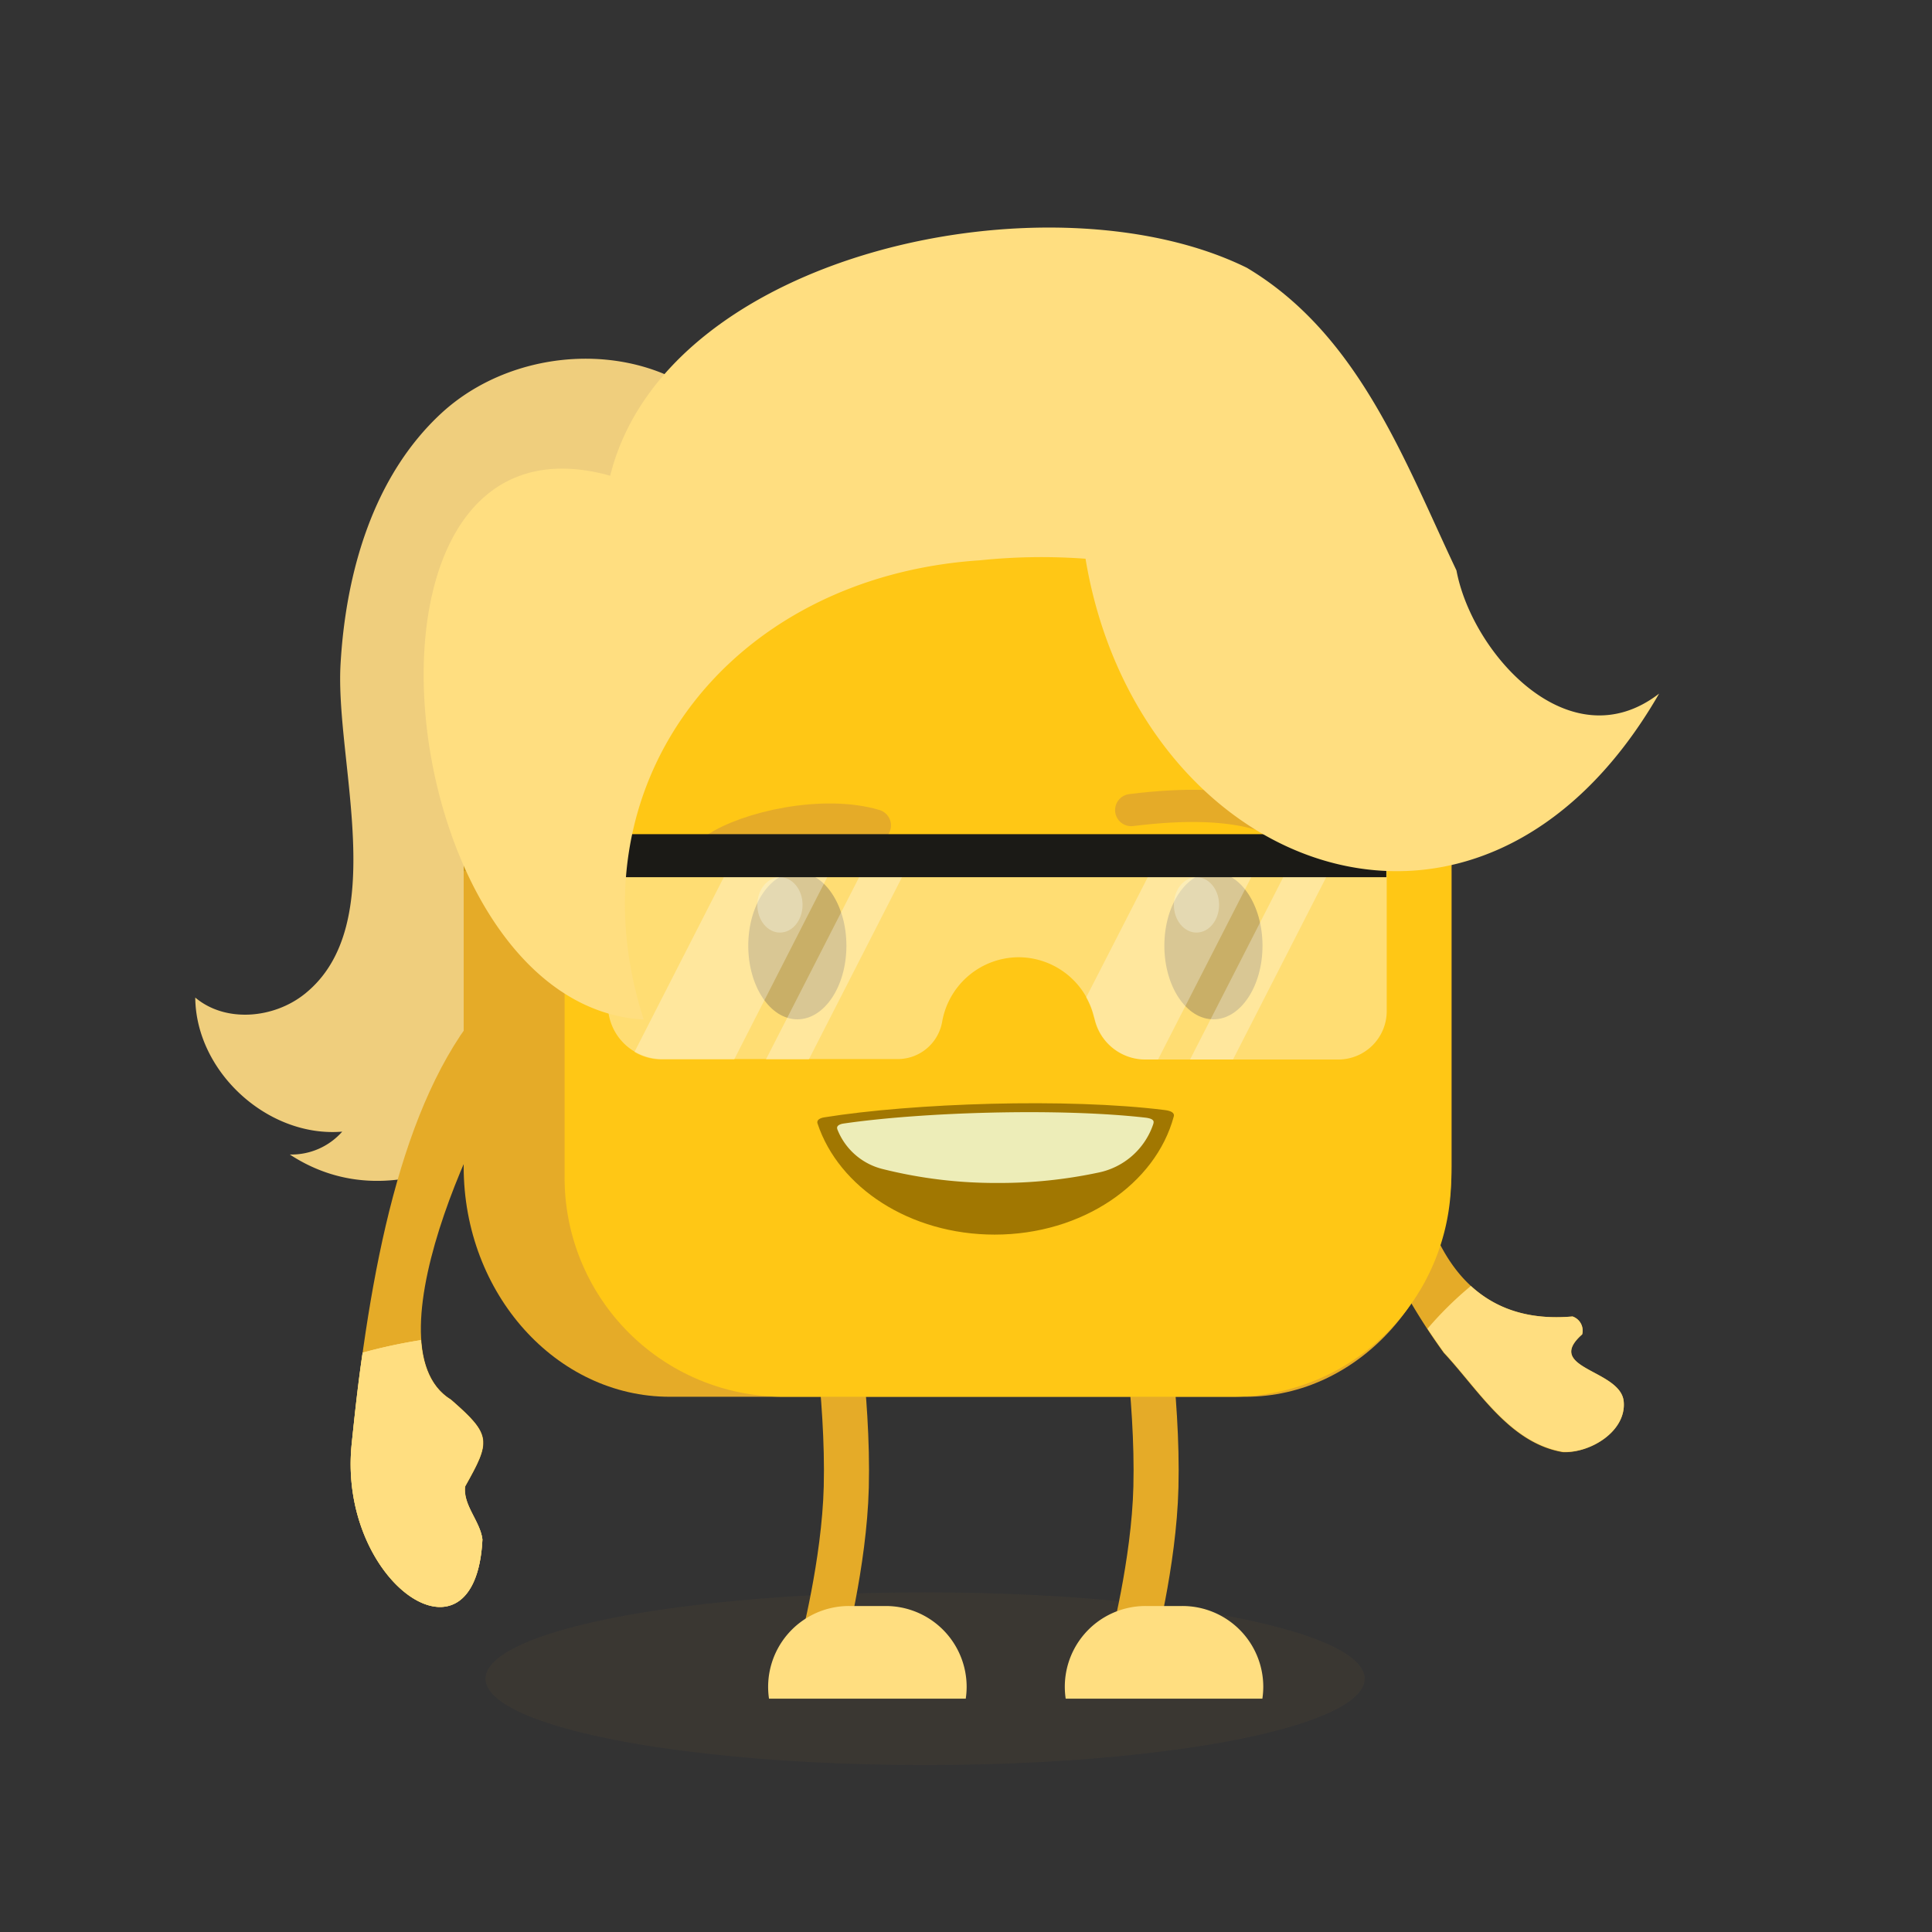 <svg id="Layer_1" data-name="Layer 1" xmlns="http://www.w3.org/2000/svg" viewBox="0 0 300 300"><rect x="0" y="0" width="300" height="300" fill="#333333" stroke="none"/><defs><style>.cls-1{fill:#685335;opacity:0.15;}.cls-2{fill:#efce7d;}.cls-12,.cls-13,.cls-3{fill:none;}.cls-13,.cls-3{stroke:#e5ab28;stroke-linecap:round;stroke-miterlimit:10;}.cls-3{stroke-width:7px;}.cls-4{fill:#e5ab28;}.cls-5{fill:#ffde80;}.cls-15,.cls-6{opacity:0.3;}.cls-7{fill:#a57902;}.cls-8{fill:#ffc715;}.cls-9{fill:#a17701;}.cls-10{opacity:0.38;}.cls-11{fill:#ededb8;}.cls-13{stroke-width:5px;}.cls-14,.cls-15{fill:#fff;}.cls-14{opacity:0.4;}.cls-16{fill:#1b1a16;}</style></defs><ellipse class="cls-1" cx="143.65" cy="260.67" rx="68.26" ry="13.41"/><path class="cls-2" d="M109.33,129.79c9-17.78,14.67-40.58,7.06-59.73-9.27-17.49-34.25-18.44-47.85-5.9C58,73.9,53.7,88.8,52.88,103.13c-.86,15,7.85,40.46-5.56,51.2-4.79,3.84-12.31,4.53-17,.57.09,11.55,11.3,21.78,22.82,20.82A10.5,10.5,0,0,1,45,179.27c16.79,11,37-2.09,47.14-16.47C100.22,152.73,102.11,140.3,109.33,129.79Z"/><path class="cls-3" d="M177.08,200.05s2.77,16.78,2.41,30.86c-.29,11.83-3.78,25-3.78,25"/><path class="cls-3" d="M129,200.05s2.77,16.78,2.41,30.86c-.3,11.83-3.79,25-3.79,25"/><path class="cls-4" d="M252.13,217.64c-.43-5-12.51-5.07-6.45-10.44a2.32,2.32,0,0,0-1.5-2.78c-26.15,2.31-26.33-31.09-26.07-49.82,0-2.94.28-9.47-4-9.75a4.83,4.83,0,0,0-5.37,4.22c-3.08,25.87,3.83,44.91,15.45,61,5.38,5.76,10.16,14,18.47,15.42C246.87,225.69,252.55,222.28,252.13,217.64Z"/><path class="cls-5" d="M252.13,217.64c-.43-5-12.51-5.07-6.45-10.44a2.32,2.32,0,0,0-1.5-2.78c-6.92.61-12-1.28-15.78-4.74a54.9,54.9,0,0,0-6.74,6.64q1.25,1.88,2.56,3.7c5.38,5.76,10.16,14,18.47,15.42C246.87,225.69,252.55,222.29,252.13,217.64Z"/><path class="cls-4" d="M104,216.89c-17.62,0-32-16-32-35.71V113.33c0-19.69,14.34-35.71,32-35.71h89.41c17.62,0,32,16,32,35.71v67.85c0,19.69-14.33,35.71-32,35.71Z"/><g class="cls-6"><path class="cls-7" d="M225.33,113.33v21.94H72V113.33c0-19.69,14.33-35.71,32-35.71h89.41C211,77.62,225.33,93.64,225.33,113.33Z"/></g><path class="cls-8" d="M191.5,216.89h-70a34,34,0,0,1-33.83-34.23v-70.8a34,34,0,0,1,33.83-34.24h70c18.69,0,33.83,9.91,33.83,28.82v76.22A34,34,0,0,1,191.5,216.89Z"/><path class="cls-9" d="M180.88,172.37c.82.1,1.56.37,1.38,1-2.81,10.47-14.2,18.34-27.8,18.34-13.16,0-24.23-7.31-27.52-17.27-.17-.53.4-.84,1.06-.94C141.72,171.29,165.78,170.47,180.88,172.37Z"/><ellipse class="cls-7" cx="123.81" cy="146.85" rx="7.62" ry="11.43"/><ellipse class="cls-7" cx="188.42" cy="146.85" rx="7.62" ry="11.43"/><g class="cls-10"><ellipse class="cls-11" cx="185.79" cy="140.51" rx="3.51" ry="4.3"/></g><g class="cls-10"><ellipse class="cls-11" cx="121.11" cy="140.51" rx="3.51" ry="4.3"/></g><path class="cls-12" d="M242.69,225.44c-8.31-1.39-13.09-9.66-18.47-15.42q-1.32-1.83-2.56-3.7a54.9,54.9,0,0,1,6.74-6.64c3.75,3.46,8.86,5.35,15.78,4.74a2.32,2.32,0,0,1,1.5,2.78c-6.06,5.37,6,5.46,6.45,10.44C252.55,222.29,246.87,225.69,242.69,225.44Z"/><path class="cls-4" d="M82.17,162.62c-5.18,4.89-26,46.19-12.13,54.71,6.37,5.54,6.16,6.43,2.21,13.48-.38,2.92,2.32,5.4,2.66,8.24-1.07,21.41-22.52,6.78-20.3-14.84,2.76-26.8,7.6-53,20.2-67.85C78.78,151.53,86.31,157.89,82.17,162.62Z"/><path class="cls-5" d="M196.16,261.93a12.45,12.45,0,0,1-.14,1.84H165.48a12.54,12.54,0,0,1,12.42-14.39h5.7A12.55,12.55,0,0,1,196.16,261.93Z"/><path class="cls-5" d="M150.1,261.93a12.45,12.45,0,0,1-.14,1.84H119.41a12.56,12.56,0,0,1,12.43-14.39h5.7A12.56,12.56,0,0,1,150.1,261.93Z"/><path class="cls-13" d="M111.11,131.78c4.87-3.28,16.67-6,24.74-3.61"/><path class="cls-13" d="M175.65,125.79c17.45-2.18,23,1.62,27.1,3.74"/><path class="cls-5" d="M74.91,239.05c-1.07,21.41-22.52,6.78-20.3-14.84.49-4.76,1-9.51,1.7-14.17h0a82,82,0,0,1,9.06-1.95c.29,4.13,1.67,7.44,4.62,9.25,6.37,5.54,6.16,6.43,2.21,13.48C71.87,233.73,74.57,236.21,74.91,239.05Z"/><path class="cls-5" d="M74.91,239.05c-1.07,21.41-22.52,6.78-20.3-14.84.49-4.76,1-9.51,1.7-14.17h0a82,82,0,0,1,9.06-1.95c.29,4.13,1.67,7.44,4.62,9.25,6.37,5.54,6.16,6.43,2.21,13.48C71.87,233.73,74.57,236.21,74.91,239.05Z"/><path class="cls-14" d="M215.33,132.87V157a7.52,7.52,0,0,1-7.52,7.52H177.86a8.08,8.08,0,0,1-7.8-6l-.24-.88a12.09,12.09,0,0,0-11.64-9h0a12.11,12.11,0,0,0-11.88,10h0a7,7,0,0,1-6.94,5.81H102.79a8.39,8.39,0,0,1-8.39-8.39V132.87Z"/><path class="cls-15" d="M196,132.87l-16.18,31.65h-2a8.08,8.08,0,0,1-7.8-6l-.24-.88a11.92,11.92,0,0,0-1.12-2.76l11.27-22Z"/><polygon class="cls-15" points="207.64 132.87 191.46 164.52 184.79 164.52 200.97 132.87 207.64 132.87"/><path class="cls-15" d="M130.16,132.87,114,164.52H102.79a8.36,8.36,0,0,1-4.27-1.17l15.58-30.48Z"/><polygon class="cls-15" points="141.77 132.87 125.59 164.52 118.93 164.52 135.11 132.87 141.77 132.87"/><path class="cls-11" d="M130,175.25l0,.05a10.17,10.17,0,0,0,7.07,6.23,72.15,72.15,0,0,0,17.9,2.16,73.62,73.62,0,0,0,15.53-1.6,11.38,11.38,0,0,0,8.61-7.64l0-.07c.16-.53-.5-.74-1.23-.83-13.41-1.53-34.8-.87-47,.93C130.38,174.57,129.88,174.82,130,175.25Z"/><rect class="cls-16" x="87.71" y="129.53" width="127.56" height="6.68"/><path class="cls-5" d="M152.2,87c-39.26,2.58-63.95,35.09-52.24,71.31-39.42-2.11-49.3-96.72-5.21-84.44,8.67-34.88,68.54-47.25,98.86-32.29,17.43,10.4,24.51,30.06,32.55,47,2.42,12.92,17.59,29.82,31.47,19.12-28,48.57-81,27.54-89.07-20.94A92.77,92.77,0,0,0,152.2,87Z"/></svg>